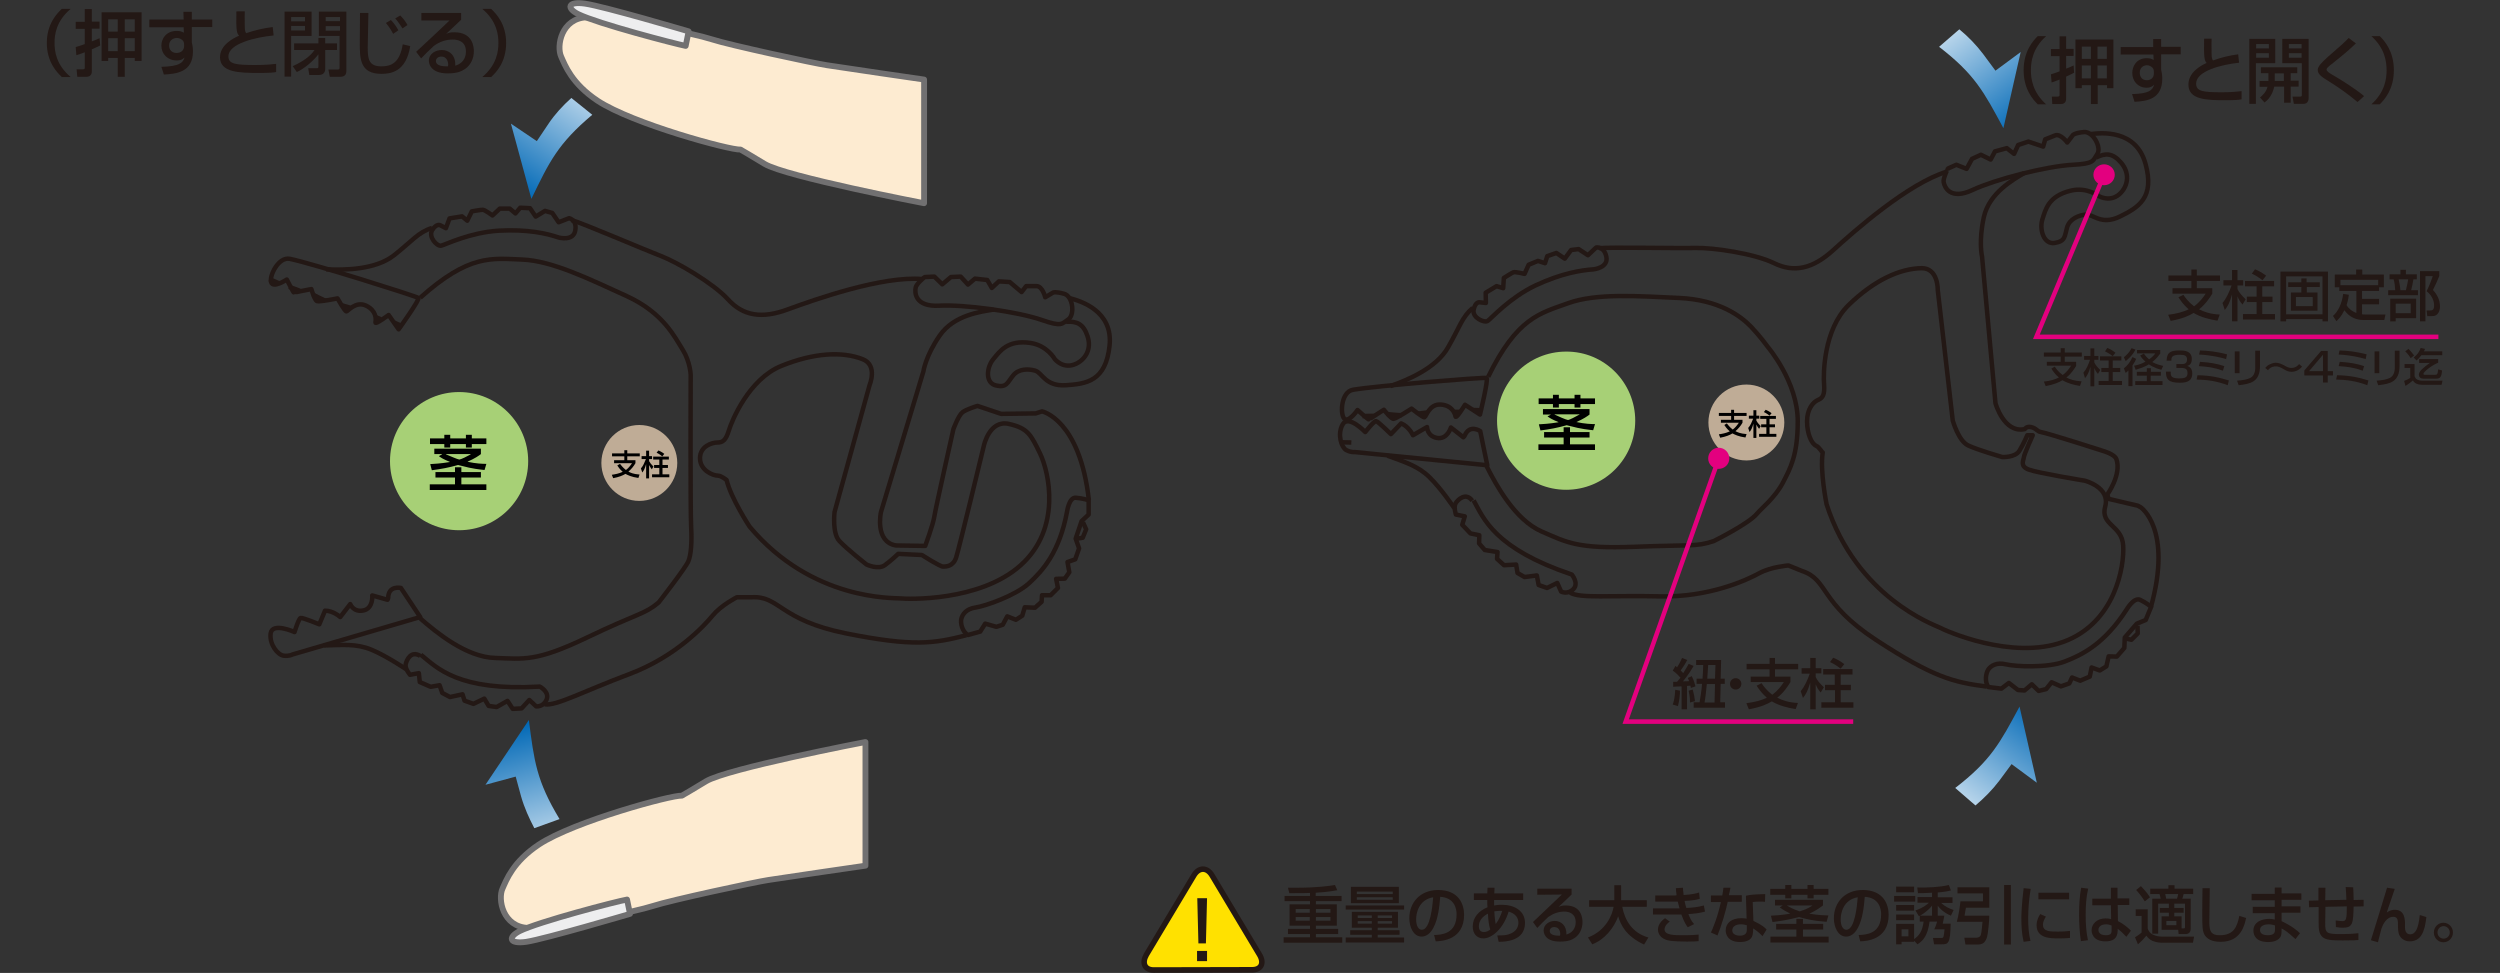 <?xml version="1.0" encoding="utf-8"?>
<!-- Generator: Adobe Illustrator 21.0.0, SVG Export Plug-In . SVG Version: 6.00 Build 0)  -->
<svg version="1.1" id="レイヤー_1" xmlns="http://www.w3.org/2000/svg" xmlns:xlink="http://www.w3.org/1999/xlink" x="0px"
	 y="0px" viewBox="0 0 1100 428.1" style="enable-background:new 0 0 1100 428.1;" xml:space="preserve">
<rect x="0" y="0" width="1100" height="428.1" fill="#333333" stroke="none"/>
<style type="text/css">
	.st0{fill:none;stroke:#231815;stroke-width:1.977;stroke-linejoin:round;}
	.st1{fill:#FDEBD1;stroke:#717071;stroke-width:2.578;stroke-linecap:round;stroke-linejoin:round;}
	.st2{fill:#EEEEEF;stroke:#717071;stroke-width:2.578;stroke-linecap:round;stroke-linejoin:round;}
	.st3{fill:#BFAC96;}
	.st4{fill:#A7D076;}
	.st5{fill:url(#SVGID_1_);}
	.st6{fill:url(#SVGID_2_);}
	.st7{fill:url(#SVGID_3_);}
	.st8{fill:url(#SVGID_4_);}
	.st9{fill:#231815;}
	.st10{fill:#E3007F;}
	.st11{fill:none;stroke:#E3007F;stroke-width:1.977;}
	.st12{fill:#FFE100;stroke:#231815;stroke-width:2.437;}
</style>
<g>
	<g>
		<path class="st0" d="M128.6,288l56.3-16.5l-8.5-12.8c0,0-5.6-1.3-5.6,4.5l-0.3,0.7l-6.7-1.9c0,0,0.5,5.7-3.9,6.6
			c-4.4,0.9-5.8-2.8-5.8-2.8l-4.4,5.7c0,0-3-2.8-6.7-2.8l-2.5,6c0,0-7.3-3-8.2-2.8c-0.9,0.2-2.7,6.2-2.7,6.2s-9.7-4.4-10.5,0.5
			c-0.7,5,3.2,9.6,5.7,9.9C127.4,288.8,128.6,288,128.6,288z"/>
		<path class="st0" d="M185.2,288.1c7.1,5.7,16.3,16.1,52.3,14c0,0,4.4,2.3,3,5.7c-1.4,3.4-4.6,3-4.6,3l-3-2.8l-3.4,3.7l-3.9,0.2
			l-2.3-3.5l-4.8,2.7l-3.5-0.5l-1.9-3.2l-4.8,2.3l-3.9-1.4l-0.9-2.8l-5.5,1.2l-3.4-1.8l-1.2-3.4l-3.9,0.7l-4.8-2.1l-0.4-3.9
			l-3.9,0.7c0,0-2.3-2.7-1.9-4.6c0.4-1.9,2.3-6.2,6.4-3.7"/>
		<path class="st0" d="M142.6,284c8-0.2,14.2-0.9,20.9,1.9c6.7,2.8,15.1,8.5,15.1,8.5"/>
		<path class="st0" d="M184.8,272c7.3,6.4,20.5,17.2,33.1,17.5c12.6,0.4,17.9,1.8,40.4-9c22.5-10.8,25.2-10.1,31.5-15.4
			c0,0,12-15.4,13.1-18.2c1.1-2.8,1.6-7.8,1.2-15.2c-0.4-7.4-0.2-66.8-0.2-66.8s-0.2-5.7-3.5-11c-3.4-5.3-8.3-16.1-24.6-23.6
			c-16.3-7.4-32.8-15.6-46.1-16.1c-13.3-0.5-23.2-2.5-44.8,16.8"/>
		<path class="st0" d="M175.4,144.9c0,0,9.4-13.1,8.7-13.8c-0.7-0.7-46.8-15.2-56.5-17.2c-5.1-1.1-9.2,7.6-8.3,10.3
			c0.9,2.7,6.4-0.9,6.9-1.2c0,0,3,6,3.2,5.8c0.2-0.2,7.6-1.6,7.6-1.6s1.4,5,2.5,5.3c1.1,0.4,9-1.2,9-1.2s3.2,5.7,3.9,5.7
			c0.7,0,4.1-4.7,8.7-2.5c4.4,2.1,4.4,5.8,4.1,7.3c-0.4,1.4,5.8-3.2,5.8-3.2L175.4,144.9z"/>
		<line class="st0" x1="176.5" y1="143.3" x2="173.3" y2="141.9"/>
		<line class="st0" x1="167.6" y1="140.5" x2="165.5" y2="139.6"/>
		<line class="st0" x1="154.1" y1="135.4" x2="150.3" y2="134.3"/>
		<path class="st0" d="M143.3,132.4c-1.2-0.5-5.7-2.8-5.7-2.8"/>
		<path class="st0" d="M132.2,128.1c-0.7-0.4-5-1.9-5-1.9"/>
		<path class="st0" d="M122.6,124.6c-2.3-1.1-4.1-1.8-4.1-1.8"/>
		<path class="st0" d="M143.5,118.5c8.3,0.4,21.8,0.2,29.9-6.2c8.1-6.4,10.6-10.1,16.7-12"/>
		<path class="st0" d="M193.7,99.1c0,0-1.6-0.9-3.5,2.1c-1.9,3,2.1,7.3,3.9,6.9c1.8-0.4,12.6-5.8,25.3-6.6c12.8-0.7,21.1,1.2,26.4,3
			c0,0,6.4,1.8,7.3-3c0.9-4.8-2.7-5.5-2.7-5.5l-4.6,1.8l-2.8-4.1l-3.2-0.9l-4.1,2.5l-2.5-3.7l-4.3-0.2l-2.1,2.5l-2.5-2.1h-4.4
			l-3.2,3c0,0-3.4-2.5-4.3-2.5c-0.9,0-4.8,0.7-4.8,0.7l-2,4.1l-2.3-1.9l-5.5,0.9l-1.6,4.3L193.7,99.1z"/>
		<path class="st0" d="M251.4,96.8c5,1.4,32.2,13.1,39.3,15.8c7.1,2.7,23,11.9,29.6,19.1c6.6,7.3,14.9,8.7,26.4,4.4
			c11.5-4.2,41.6-14.9,59.3-13.3"/>
		<path class="st0" d="M402.9,126.5c-0.5,2.3-0.3,8.6,10.4,8c10.7-0.6,34.1,2.5,45.1,6.3c8.9,3.1,8.7,1.7,11.7-0.3
			c2.9-2,2-10.1-1.8-11.2c-3.8-1.1-4.9-0.6-4.9-0.6l-3.5,2.1c0,0-1.2-4.9-3.8-4.9c-2.6,0-4.6,0-4.6,0l-2,2.6l-5.2-4.4l-4.8-0.3
			l-3.1,2.9l-2-3.5l-5.4-0.6l-3.1,2.6l-3.2-3.5l-4.3,0.2l-3.8,3.2l-3.5-3.4l-4.1,0.2C406.9,121.7,403.2,124.9,402.9,126.5z"/>
		<path class="st0" d="M470.7,131.2c4.6,1.2,19.2,5.5,17.5,21c-1.7,15.5-10.1,16.7-19.2,17.3c-9.1,0.6-10.4-5.5-13.5-6.4
			c-3.1-0.9-7.4-0.9-9.8,2.2c-2.5,3.1-2.8,5.4-7.5,4.3c-4.8-1.1-4.1-8-1.2-11.5c2.9-3.5,6.3-8.7,16.4-7.2c7.4,1.1,10.7,7.1,10.7,7.1
			s3.8,4.8,9.5,2c4.1-2,6.8-6.6,4.9-12.1c-1.8-5.5-4.8-6.6-9.4-6.3"/>
		<path class="st0" d="M437.3,136.2c-5.5,0.9-17.5,2.3-23.8,11.4c-6.3,9.1-7.2,15.8-7.2,15.8l-18.7,62c0,0-2.8,13,6.6,14.6l12.9,0.2
			c0,0,3.5-9.5,4-12.9c0.5-3.4,8.4-38.5,8.4-38.5s2.2-6,4-7.4c1.8-1.4,6.6-2.8,6.6-2.8l10.4,3.5l15.2-0.2l2.8-0.9
			c0,0,16.6,3.5,20.6,39"/>
		<path class="st0" d="M425.9,279.4c-2.6-1.5-3.4-5.4-2.9-7.2c0.5-1.8,2-4.3,6.3-4.9c4.1-0.6,17.5-5.2,23.5-10.7
			c6-5.5,13.4-13.7,16.7-31.5c0,0,0.9-6.3,3.8-6.1c2.9,0.2,5.7,1.1,5.7,1.1v6.3l-3.1,2.9l-2.6,7.7l1.5,4.3l-1.7,4.8l-3.4,1.2
			l0.8,4.5l-2,2.8l-3.8,0.1l0.8,4l-3.2,3.2h-3.8l-0.2,2.9l-2.9,2.6l-4.5-0.2l-1.1,3.7l-2.8,1.8l-3.8-1.5l-2,3.7l-2.8,0.9l-4.9-1.4
			l-2.2,3.5L425.9,279.4z"/>
		<path class="st0" d="M473.3,236.9c0.6,0.2,3.1-0.3,3.1-0.3l1.5-3.7l-1.4-3.1"/>
		<path class="st0" d="M425.2,279.5c-14.3,3.7-23.4,5.1-52.9-0.8c-29.5-5.9-29.2-16.7-41.7-15.9h-6.4c0,0-6.9,3.5-10.6,8
			c-3.7,4.5-16.2,18.1-36.7,25.8c-20.5,7.7-32.2,14.1-37.2,13.3"/>
		<path class="st0" d="M316,209.3c-2.4,0-8-2.4-8-7.7c0-5.3,5.3-6.9,7.7-6.9c2.4,0,3.7-1.1,5-5.3c1.3-4.3,8.8-22.6,23.1-28.4
			c14.3-5.8,26.9-6.5,35.9-2.9c6.6,2.7,2.9,11.4,2.9,11.4l-15.4,55.8c0,0-1.1,9.3,2.1,12.7c3.2,3.5,12,10.4,12,10.4s5.1,2.4,8,0.3
			c2.9-2.1,5.9-5,5.9-5l10.4,0.5c0,0,8,5.1,9.3,5.1c1.3,0,4.5,0,5.8-4c1.3-4,12.2-49.2,12.2-49.2s2.4-11.4,10.9-9.6
			c8.5,1.9,9.8,4.8,13.8,13c4,8.2,9.6,33-8.5,49.2c-18.1,16.2-50.2,14.9-52.9,14.6c-2.7-0.3-38.8,1.3-66.4-31.6
			c0,0-8.2-12.5-10.1-20.5C319.7,211.2,317.3,209.3,316,209.3z"/>
	</g>
	<g>
		<path class="st0" d="M596,198.9l58.4,5.8l-3.1-15c0,0-4.7-3.3-6.9,2.1l-0.5,0.6l-5.5-4.3c0,0-1.6,5.4-6.1,4.6
			c-4.4-0.8-4.4-4.8-4.4-4.8l-6.2,3.6c0,0-1.7-3.8-5.2-5.2L612,191c0,0-5.6-5.5-6.5-5.7c-0.9-0.2-4.8,4.8-4.8,4.8s-7.4-7.8-9.9-3.4
			c-2.5,4.3-0.6,10.1,1.5,11.3C594.6,199.2,596,198.9,596,198.9z"/>
		<path class="st0" d="M648.4,220.2c4.4,7.9,9.1,21.1,43.2,32.6c0,0,3.2,3.8,0.7,6.4c-2.6,2.6-5.4,1.1-5.4,1.1l-1.7-3.8l-4.5,2.2
			l-3.7-1.3l-0.8-4.2l-5.4,0.7l-3.1-1.8l-0.6-3.7l-5.3,0.3l-3.1-2.8l0.2-3l-5.6-0.9l-2.5-2.9l0.1-3.6l-3.9-0.8l-3.6-3.8l1.1-3.7
			l-3.9-0.8c0,0-1.1-3.3-0.1-5c1.1-1.7,4.5-4.9,7.3-1.1"/>
		<path class="st0" d="M610.5,200.5c7.5,2.8,13.5,4.5,18.6,9.6c5.2,5.1,10.8,13.5,10.8,13.5"/>
		<path class="st0" d="M654.1,205.1c4.3,8.6,12.6,23.6,24.1,28.7c11.5,5,15.9,7.7,40.8,6.8c24.9-1,27.1,0.1,35-2.5
			c0,0,15.5-7.7,19-12c1.9-2.3,7.9-7,11.4-13.6c3.3-6.3,6.6-12.2,6.6-27c0.1-17.4-13.2-32.9-13.2-32.9s-3.2-4.5-7.4-8.9
			c-4.4-4.5-13.8-11.8-31.7-12.6c-17.9-0.8-36.2-2.2-48.7,2.3c-12.5,4.5-22.5,6.4-35.2,32.4"/>
		<path class="st0" d="M651.2,182.4c0,0,3.8-15.7,2.9-16.1c-0.9-0.4-49.1,3.5-58.8,5.2c-5.2,0.9-5.7,10.5-3.9,12.6
			c1.8,2.1,5.6-3.2,5.9-3.7c0,0,5,4.5,5.1,4.2c0.1-0.2,6.5-4.3,6.5-4.3s3.2,4.1,4.3,4c1.1-0.1,7.9-4.5,7.9-4.5s5.1,4.1,5.7,3.8
			c0.7-0.3,2.1-5.9,7.1-5.6c4.9,0.3,6.3,3.8,6.5,5.2c0.2,1.5,4.2-5.1,4.2-5.1L651.2,182.4z"/>
		<line class="st0" x1="651.6" y1="180.5" x2="648.1" y2="180.4"/>
		<line class="st0" x1="642.3" y1="181.2" x2="640" y2="181.2"/>
		<line class="st0" x1="627.9" y1="181.5" x2="623.9" y2="182"/>
		<path class="st0" d="M616.7,182.7c-1.4,0-6.3-0.5-6.3-0.5"/>
		<path class="st0" d="M604.8,183c-0.8-0.1-5.3,0.1-5.3,0.1"/>
		<path class="st0" d="M594.6,194.7c-2.5-0.1-4.4-0.1-4.4-0.1"/>
		<path class="st0" d="M611.7,169.9c7.9-2.8,20.3-8,25.4-17c5.2-9,6.1-13.3,10.9-17.4"/>
		<path class="st0" d="M650.9,133c0,0-1.8-0.2-2.5,3.3c-0.7,3.5,4.7,5.9,6.2,4.9c1.5-1,9.5-10.1,21-15.6c11.6-5.4,20-6.7,25.6-7.1
			c0,0,6.6-0.7,5.6-5.5c-1-4.8-4.5-4.1-4.5-4.1l-3.6,3.4l-4.1-2.7l-3.3,0.4l-2.8,3.8l-3.7-2.5l-4,1.4l-1,3.1l-3.1-1l-4.1,1.7l-1.8,4
			c0,0-4-1-4.9-0.7c-0.8,0.3-4.2,2.5-4.2,2.5l-0.3,4.5l-2.9-0.9l-4.8,2.9l0.1,4.5L650.9,133z"/>
		<path class="st0" d="M703.6,109.2c5.1-0.5,34.8,0.1,42.4-0.1c7.6-0.2,25.8,2.4,34.6,6.7c8.8,4.3,17,2.5,26.1-5.8
			c9.1-8.3,33-29.4,50-34.5"/>
		<path class="st0" d="M855.2,80.1c0.4,2.3,2.9,8.1,12.7,3.5c9.7-4.6,32.5-10.5,44.2-11.1c9.4-0.5,8.7-1.7,10.7-4.7
			c2-2.9-1.9-10.1-5.9-9.7c-4,0.4-4.8,1.3-4.8,1.3l-2.5,3.3c0,0-3-4.1-5.4-3.1c-2.4,1-4.3,1.7-4.3,1.7l-0.9,3.2l-6.5-2.2l-4.5,1.5
			l-1.8,3.9l-3.2-2.5l-5.2,1.4l-1.9,3.6l-4.3-2.1l-3.9,1.8l-2.4,4.4l-4.5-1.8l-3.8,1.7C857.1,74.1,854.9,78.5,855.2,80.1z"/>
		<path class="st0" d="M919.9,59c4.7-0.6,19.9-2.1,24.1,13c4.2,15-3.1,19.3-11.3,23.3c-8.2,4-11.8-1.2-14.9-0.9
			c-3.2,0.3-7.2,1.9-8.3,5.7c-1.1,3.8-0.6,6-5.4,6.8c-4.8,0.8-6.8-5.8-5.5-10.2c1.4-4.4,2.6-10.4,12.5-12.8
			c7.2-1.8,12.6,2.5,12.6,2.5s5.3,3,9.6-1.7c3.1-3.4,3.8-8.6,0-13.1c-3.8-4.4-6.9-4.3-11-2.3"/>
		<path class="st0" d="M890.7,76.1c-4.8,2.9-15.4,8.7-17.8,19.4c-2.4,10.8-0.8,17.4-0.8,17.4l5.9,64.5c0,0,3.7,13.4,12.9,11.4
			c0,0,0.7-1.3,2.7-0.9c2.4,0.5,2.6,1.9,4.4,2.2c3.4,0.6,27.3,8.3,27.3,8.3s5.1,1.4,5.9,3.6c2.4,6.8-4,15.6-4,15.6l0.6,1.9l12.8,3
			l1.3,0.7c0,0,14.1,9.5,4.5,43.9"/>
		<path class="st0" d="M874.9,302.3c-1.8-2.4-1.1-6.2,0-7.8c1.1-1.5,3.5-3.2,7.7-2.2c4,1,18.2,1.7,25.8-1.2
			c7.6-2.9,17.5-7.7,27.3-22.9c0,0,3.2-5.5,5.9-4.3c2.6,1.2,4.9,3.1,4.9,3.1l-2.4,5.8l-3.9,1.6l-5.3,6.1l-0.2,4.6l-3.3,3.8l-3.6-0.1
			l-1,4.4l-2.9,1.8l-3.6-1.3l-0.8,4l-4.2,1.8l-3.6-1.4l-1.2,2.6l-3.7,1.3l-4.1-1.8l-2.4,3L897,304l-3-2.9l-3.2,2.7l-2.9-0.2l-4-3.1
			l-3.3,2.5L874.9,302.3z"/>
		<path class="st0" d="M934.8,280.6c0.5,0.4,3,0.9,3,0.9l2.8-2.8l-0.1-3.4"/>
		<path class="st0" d="M874.2,302.1c-14.7-1.9-23.6-4.1-48.7-20.5c-25.2-16.5-20.8-26.5-32.7-30.4l-5.9-2.4c0,0-7.7,0.6-12.8,3.4
			c-5.1,2.8-21.8,10.7-43.7,10.2c-21.9-0.5-35.1,1-39.5-1.6"/>
		<path class="st0" d="M799.2,196.2c-2.2-0.9-4.1-5.5-4.1-10.8c0-5.3,2.6-8.5,4.8-9.4c2.2-0.9,3-2.4,2.7-6.8
			c-0.4-4.4-0.3-24.2,10.8-35c11.1-10.8,22.5-16.1,32.2-16.2c7.2,0,7,9.5,7,9.5l6.6,57.5c0,0,2.5,9,6.8,11c4.2,2,15,5.1,15,5.1
			s5.6,0.3,7.5-2.7c1.9-3.1,3.5-6.9,3.5-6.9l2.4,0c0,0-3.8,8.4-3.9,9.7c-0.1,1.3-1.9,3.9,2.1,5.4c3.9,1.5,24.7,4.9,24.7,4.9
			s11.3,2.9,9,11.3c-2.3,8.4,7.3,8.1,7.9,17.2c0.6,9.1-3.5,34.1-26.3,42.4c-22.8,8.3-52.1-5-54.5-6.3c-2.4-1.2-36.5-13.3-49.7-54.2
			c0,0-3-14.7-1.7-22.8C801.9,199.3,800.4,196.7,799.2,196.2z"/>
	</g>
	<g>
		<path class="st1" d="M406.5,89.4c0,0-60.9-11.7-70.1-17.3c-5.5-3.4-10.6-6.3-10.6-6.3c-4.2,0.4-47.5-11.3-62.9-21.5
			c-11.4-7.6-14.3-15.6-16-19.4c-2.1-4.6,0-16.9,11.4-17.3c11.4-0.4,47.3,7.2,54.9,9.7c7.6,2.5,45.2,10.6,50.7,11.4
			c5.5,0.9,42.7,6.3,42.7,6.3V89.4z"/>
		<path class="st2" d="M303,13.8c0,0-37.2-11-45.6-12.2c-7.7-1.1-8.2,2-3,4.6c8.5,4.2,42.7,13.1,47.3,14L303,13.8z"/>
	</g>
	<g>
		<path class="st1" d="M380.7,326.5c0,0-60.9,11.7-70.1,17.3c-5.5,3.4-10.6,6.3-10.6,6.3c-4.2-0.4-47.5,11.3-62.9,21.5
			c-11.4,7.6-14.3,15.6-16,19.4c-2.1,4.6,0,16.9,11.4,17.3c11.4,0.4,47.3-7.2,54.9-9.7c7.6-2.5,45.2-10.6,50.7-11.4
			c5.5-0.9,42.7-6.3,42.7-6.3V326.5z"/>
		<path class="st2" d="M277.2,402.1c0,0-37.2,11-45.6,12.3c-7.7,1.1-8.2-2-3-4.7c8.5-4.2,42.7-13.1,47.3-13.9L277.2,402.1z"/>
	</g>
	<g>
		<path class="st3" d="M298,203.7c0,9.2-7.5,16.7-16.7,16.7c-9.2,0-16.7-7.5-16.7-16.7c0-9.2,7.5-16.7,16.7-16.7
			C290.5,187,298,194.5,298,203.7z"/>
		<path d="M271.6,204.8c0.4,0.6,1.1,1.7,2.4,2.8c-1.7,0.8-3.4,1.1-4.8,1.3l0.6,1.5c2.5-0.5,4.1-1.1,5.4-1.9c0.9,0.5,2.7,1.4,5.7,1.8
			l0.5-1.5c-2.7-0.2-4-0.8-4.9-1.3c1.3-1.1,2.3-2.3,3.1-3.7v-1.3H276v-1.7h5.5v-1.3H276v-1.4h-1.3v1.4h-5.4v1.3h5.4v1.7h-4.5v1.3
			h7.9c-0.9,1.3-1.7,2.3-2.7,3c-1.4-1.1-2.2-2.2-2.6-2.7L271.6,204.8z"/>
		<path d="M282,206.1c1-1.1,1.6-2.6,2.2-4.1h-1.9v-1.3h2v-2.4h1.3v2.4h1.3v1.3h-1.3v0.9c0.4,0.7,0.8,1.3,1.9,2.4l-0.7,1.2
			c-0.6-0.8-0.9-1.2-1.2-1.9h0v5.9h-1.3v-6.3h0c-0.6,2.1-1,2.8-1.7,3.7L282,206.1z M289.7,198.2c0.4,0.2,1.3,0.5,2.6,1.5l-0.9,1.1
			c-0.5-0.4-1.4-1.1-2.5-1.6L289.7,198.2z M294.3,200.9v1.3h-2.8v2.4h2.4v1.3h-2.4v2.8h3v1.3h-7.6v-1.3h3.2v-2.8h-2.3v-1.3h2.3v-2.4
			h-2.7v-1.3H294.3z"/>
	</g>
	<g>
		<path class="st4" d="M232.4,202.9c0,16.8-13.6,30.4-30.4,30.4c-16.8,0-30.4-13.6-30.4-30.4c0-16.8,13.6-30.4,30.4-30.4
			C218.8,172.5,232.4,186.1,232.4,202.9z"/>
		<path d="M193.1,200.7c0.8,0.6,2,1.4,4.8,2.5v0.1c-4.2,0.7-7.1,0.8-8.6,0.9l0.7,2.7c4-0.5,7.7-1.2,11.5-2.3l0.1,0
			c0.1,0,1,0.3,1.2,0.3c5.1,1.4,8.7,1.7,10.4,1.9l0.8-2.7c-1.7,0-4.4-0.1-8.2-0.9v-0.1c3.2-1.4,4.9-2.6,5.8-3.3v-2.4h-20.5v2.4h3.4
			v0.1L193.1,200.7z M206.6,200.2c-0.8,0.5-3.9,2-4.5,2c-0.6,0-4.7-1.8-5.9-2.3v-0.1h10.9v0.1L206.6,200.2z M189.2,195.4h6.3v1.5
			h2.6v-1.5h6.9v1.5h2.6v-1.5h6.4v-2.5h-6.4v-1.6H205v1.6h-6.9v-1.6h-2.6v1.6h-6.3V195.4z M191.6,210.1h8.6v3h-11.1v2.5H214v-2.5
			h-11v-3h8.6v-2.4H203v-2.1h-2.8v2.1h-8.6V210.1z"/>
	</g>
	<g>
		<path class="st3" d="M785.1,185.9c0,9.2-7.5,16.7-16.7,16.7c-9.2,0-16.7-7.5-16.7-16.7c0-9.2,7.5-16.7,16.7-16.7
			C777.6,169.2,785.1,176.7,785.1,185.9z"/>
		<path d="M758.7,187c0.4,0.6,1.1,1.7,2.4,2.8c-1.7,0.8-3.4,1.1-4.8,1.3l0.6,1.5c2.5-0.5,4.1-1.1,5.4-1.9c0.9,0.5,2.7,1.4,5.7,1.8
			l0.5-1.5c-2.7-0.2-4-0.8-4.9-1.3c1.3-1.1,2.3-2.3,3.1-3.7v-1.3h-3.7v-1.7h5.5v-1.3h-5.5v-1.4h-1.3v1.4h-5.4v1.3h5.4v1.7h-4.5v1.3
			h7.9c-0.9,1.3-1.7,2.3-2.7,3c-1.4-1.1-2.2-2.2-2.6-2.7L758.7,187z"/>
		<path d="M769.2,188.3c1-1.1,1.6-2.6,2.2-4.1h-1.9v-1.3h2v-2.4h1.3v2.4h1.3v1.3h-1.3v0.9c0.4,0.7,0.8,1.3,1.9,2.4l-0.7,1.2
			c-0.6-0.8-0.9-1.2-1.2-1.9h0v5.9h-1.3v-6.3h0c-0.6,2.1-1,2.8-1.7,3.7L769.2,188.3z M776.9,180.3c0.4,0.2,1.3,0.5,2.6,1.5l-0.9,1.1
			c-0.5-0.4-1.4-1.1-2.5-1.6L776.9,180.3z M781.4,183v1.3h-2.8v2.4h2.4v1.3h-2.4v2.9h3v1.3H774v-1.3h3.2V188h-2.3v-1.3h2.3v-2.4
			h-2.7V183H781.4z"/>
	</g>
	<g>
		<path class="st4" d="M719.5,185.1c0,16.8-13.6,30.4-30.4,30.4c-16.8,0-30.4-13.6-30.4-30.4c0-16.8,13.6-30.4,30.4-30.4
			C705.9,154.6,719.5,168.3,719.5,185.1z"/>
		<path d="M680.9,183.2c0.8,0.6,2,1.4,4.8,2.5v0.1c-4.2,0.7-7.1,0.8-8.6,0.9l0.7,2.7c4-0.5,7.7-1.2,11.5-2.3l0.1,0
			c0.1,0,1,0.3,1.2,0.3c5.1,1.4,8.7,1.7,10.4,1.9l0.8-2.7c-1.7,0-4.4-0.1-8.2-0.9v0c3.2-1.4,4.9-2.6,5.8-3.3v-2.4h-20.5v2.4h3.4v0.1
			L680.9,183.2z M694.4,182.7c-0.8,0.5-3.9,2.1-4.5,2.1c-0.6,0-4.7-1.8-5.9-2.4v-0.1H695v0.1L694.4,182.7z M677,177.8h6.3v1.5h2.6
			v-1.5h6.9v1.5h2.6v-1.5h6.4v-2.5h-6.4v-1.6h-2.6v1.6h-6.9v-1.6h-2.6v1.6H677V177.8z M679.4,192.5h8.6v3h-11.1v2.5h24.9v-2.5h-11
			v-3h8.6v-2.4h-8.6V188H688v2.1h-8.6V192.5z"/>
	</g>
	<g>
		
			<linearGradient id="SVGID_1_" gradientUnits="userSpaceOnUse" x1="569.068" y1="-371.875" x2="527.154" y2="-371.875" gradientTransform="matrix(0.954 -1.415 2.065 1.393 487.989 1345.4)">
			<stop  offset="0" style="stop-color:#FFFFFF"/>
			<stop  offset="1" style="stop-color:#0068B6"/>
		</linearGradient>
		<path class="st5" d="M241.3,54.5l-5.1,7.6l-11.4-7.7l9,33.1c7.9-16.3,11.6-24.2,26.8-37l-9.2-7.4
			C247.6,46.5,244.1,50.3,241.3,54.5z"/>
	</g>
	<g>
		
			<linearGradient id="SVGID_2_" gradientUnits="userSpaceOnUse" x1="1148.062" y1="117.271" x2="1106.145" y2="117.271" gradientTransform="matrix(-1.013 -1.373 -2.005 1.478 2249.575 1398.843)">
			<stop  offset="0" style="stop-color:#FFFFFF"/>
			<stop  offset="1" style="stop-color:#0068B6"/>
		</linearGradient>
		<path class="st6" d="M872.6,23.8l5.4,7.3l11.1-8.2l-7.6,33.5c-8.6-16-12.6-23.7-28.3-35.8l8.9-7.7C866,16.1,869.5,19.7,872.6,23.8
			z"/>
	</g>
	<g>
		
			<linearGradient id="SVGID_3_" gradientUnits="userSpaceOnUse" x1="876.98" y1="251.56" x2="835.07" y2="251.56" gradientTransform="matrix(-1.013 1.373 -2.005 -1.478 2251.368 -460.718)">
			<stop  offset="0" style="stop-color:#FFFFFF"/>
			<stop  offset="1" style="stop-color:#0068B6"/>
		</linearGradient>
		<path class="st7" d="M879.7,343.5l5.4-7.3l11.1,8.2l-7.6-33.5c-8.6,16-12.6,23.7-28.3,35.8l8.9,7.7
			C873,351.2,876.6,347.6,879.7,343.5z"/>
	</g>
	<g>
		
			<linearGradient id="SVGID_4_" gradientUnits="userSpaceOnUse" x1="581.469" y1="-363.248" x2="539.556" y2="-363.248" gradientTransform="matrix(0.452 1.646 2.402 -0.659 850.087 -806.921)">
			<stop  offset="0" style="stop-color:#FFFFFF"/>
			<stop  offset="1" style="stop-color:#0068B6"/>
		</linearGradient>
		<path class="st8" d="M229.3,350.5l-2.4-8.8l-13.3,3.6l19.1-28.5c2.3,18,3.3,26.7,13.5,43.6l-11.1,4
			C232.8,360,230.7,355.4,229.3,350.5z"/>
	</g>
	<g>
		<path class="st9" d="M31.1,3.9c-6.4,5.4-7.1,11.3-7.1,15c0,3.7,0.7,9.6,7.1,15h-3.9c-2.2-2.1-6.6-6.6-6.6-15S25,6,27.2,3.9H31.1z"
			/>
		<path class="st9" d="M33.3,20.7c1.1-0.3,1.8-0.5,4-1.3v-6.7h-4V9.6h4V4h3.1v5.5h3.4v3.1h-3.4v5.6c1.7-0.6,2.6-1,3.4-1.4l0.3,3.2
			c-0.6,0.3-1.1,0.6-3.7,1.7v9.6c0,0.6,0,2.5-2.5,2.5h-3.9l-0.3-3.3h2.8c0.8,0,0.8-0.4,0.8-0.8v-6.7c-2.3,0.9-2.8,1-3.7,1.3
			L33.3,20.7z M62.3,5.4v21.4h-3v-1.3h-4.4v8.3h-3.1v-8.3h-4.2v1.3h-2.9V5.4H62.3z M47.6,8.5v5.4h4.2V8.5H47.6z M47.6,16.8v5.7h4.2
			v-5.7H47.6z M54.9,8.5v5.4h4.4V8.5H54.9z M54.9,16.8v5.7h4.4v-5.7H54.9z"/>
		<path class="st9" d="M80.7,5.2h3.7v3.4h9v3.3h-9v6.7c0.2,0.9,0.5,2.2,0.5,4c0,9.2-7.3,9.9-12.8,10.2l-1.1-3.4
			c7.8-0.2,9.5-1.7,10.2-4.1c-0.7,0.6-1.4,1.3-3.5,1.3c-4,0-6.7-2.9-6.7-6.5c0-3,2-6.5,6.8-6.5c1.4,0,2.3,0.3,3.1,0.8l-0.1-2.4H65.7
			V8.6h15.1L80.7,5.2z M81,19.7c0-1-0.2-1.5-0.6-1.9c-0.7-0.7-1.6-1.1-2.6-1.1c-1.4,0-3.4,0.9-3.4,3.3c0,1.9,1.2,3.3,3.3,3.3
			c1.7,0,3.3-1,3.3-3V19.7z"/>
		<path class="st9" d="M107.7,5.2c0,0.9-0.1,2.8,0,6.5c0,2,0.4,2.6,0.6,2.9c3.8-1.3,7.6-2.2,11.7-2.7l0.4,3.7
			c-8.1,0.8-19.9,3.6-19.9,9.2c0,3.4,3.2,3.8,11.9,3.8c4.6,0,7.4-0.3,9.1-0.5v3.6c-1,0.2-2.7,0.4-7.3,0.4c-9,0-17.4-0.2-17.4-6.9
			c0-5.3,5.6-8.3,8.4-9.5c-0.9-1-1.4-1.5-1.2-10.7H107.7z"/>
		<path class="st9" d="M125.2,5.1h11.9v10.7h-9v17.9h-2.9V5.1z M128.1,7.5v1.9h6.1V7.5H128.1z M128.1,11.4v2h6.1v-2H128.1z
			 M129.4,19.1h10.7v-2.4h3v2.4h5.2V22h-5.2v8.4c0,1.2-0.7,2.6-2.8,2.6h-4.2l-0.5-3h3.7c0.5,0,0.8,0,0.8-0.7v-5.4
			c-2.1,2.8-6.3,6.4-9.5,7.8l-1.8-2.6c6.5-2.9,8.8-5.9,9.6-7.1h-9V19.1z M149.5,15.8h-9.2V5.1h12.1v26.3c0,2.4-2.2,2.4-2.8,2.4h-4.5
			l-0.6-3.2h4c0.8,0,0.9-0.2,0.9-0.8V15.8z M143.3,9.3h6.3V7.5h-6.3V9.3z M143.3,13.5h6.3v-2h-6.3V13.5z"/>
		<path class="st9" d="M162.1,5.7c0,2.4-0.3,13.1-0.3,15.1c0,5.1,0.4,8.4,6,8.4c4.2,0,8.1-1.4,9.4-9.7l3.3,0.8
			c-1.8,11.3-8.5,12.2-12.7,12.2c-9.5,0-9.5-6.8-9.5-13.8c0-2.1,0.1-11.2,0.1-13L162.1,5.7z M173,14.9c-0.3-0.6-1.5-2.8-3.2-4.8
			l2.2-1.3c1.4,1.5,2.2,2.6,3.3,4.5L173,14.9z M177.1,12.5c-1.1-1.7-1.9-2.9-3.2-4.4l2.2-1.3c0.9,0.9,2.1,2.2,3.2,4.2L177.1,12.5z"
			/>
		<path class="st9" d="M202.9,5.7v3c-1.5,1.4-3.8,3.6-5.3,5c-0.3,0.3-0.7,0.6-1.3,1.2c0.9-0.4,1.6-0.7,3.6-0.7
			c8.2,0,8.6,6.6,8.6,8.3c0,3.3-1.4,6.1-3.8,7.8c-1.6,1.1-3.6,2-7.7,2c-8.3,0-8.3-5.2-8.3-5.6c0-3.1,3-4.7,5.7-4.7
			c3.1,0,6.2,2.2,5.9,6.9c4.7-1.4,4.7-5.4,4.7-6.2c0-4.6-3.6-5.3-5.8-5.3c-3.1,0-5.8,1-8.3,2.8c-2.4,2.2-3.9,3.7-5.6,5.5l-2.2-2.9
			c0.8-0.7,13-12.1,14.7-13.8L185.4,9V5.7H202.9z M197.2,28.3c0-0.2-0.1-3.4-3-3.4c-1.5,0-2.4,0.9-2.4,1.9c0,2.4,3.6,2.4,5.3,2.4
			C197.2,28.8,197.2,28.6,197.2,28.3z"/>
		<path class="st9" d="M212.2,33.9c6.4-5.4,7.1-11.3,7.1-15c0-3.7-0.7-9.6-7.1-15h3.9c2.2,2.1,6.6,6.6,6.6,15s-4.3,12.9-6.6,15
			H212.2z"/>
	</g>
	<g>
		<path class="st9" d="M900.3,15.9c-6,5.4-6.7,11.3-6.7,15c0,3.7,0.7,9.6,6.7,15h-3.7c-2.1-2.1-6.2-6.6-6.2-15s4.1-12.9,6.2-15
			H900.3z"/>
		<path class="st9" d="M902.4,32.7c1-0.3,1.7-0.5,3.8-1.3v-6.7h-3.8v-3.1h3.8V16h2.9v5.5h3.3v3.1h-3.3v5.6c1.6-0.6,2.4-1,3.3-1.4
			l0.2,3.2c-0.6,0.3-1,0.6-3.5,1.7v9.6c0,0.6,0,2.5-2.4,2.5H903l-0.2-3.3h2.6c0.8,0,0.8-0.4,0.8-0.8V35c-2.2,0.9-2.7,1-3.5,1.3
			L902.4,32.7z M929.9,17.4v21.4h-2.8v-1.3h-4.1v8.3H920v-8.3h-4v1.3h-2.8V17.4H929.9z M916,20.5v5.4h4v-5.4H916z M916,28.8v5.7h4
			v-5.7H916z M922.9,20.5v5.4h4.1v-5.4H922.9z M922.9,28.8v5.7h4.1v-5.7H922.9z"/>
		<path class="st9" d="M947.4,17.2h3.5v3.4h8.6v3.3h-8.6v6.7c0.2,0.9,0.5,2.2,0.5,4c0,9.2-7,9.9-12.2,10.2l-1.1-3.4
			c7.5-0.2,9-1.7,9.7-4.1c-0.7,0.6-1.4,1.3-3.3,1.3c-3.8,0-6.3-2.9-6.3-6.5c0-3,1.9-6.5,6.4-6.5c1.4,0,2.2,0.3,3,0.8l-0.1-2.4h-14.4
			v-3.3h14.3L947.4,17.2z M947.7,31.7c0-1-0.2-1.5-0.6-1.9c-0.7-0.7-1.6-1.1-2.4-1.1c-1.4,0-3.2,0.9-3.2,3.3c0,1.9,1.1,3.3,3.1,3.3
			c1.7,0,3.1-1,3.1-3V31.7z"/>
		<path class="st9" d="M973.1,17.2c0,0.9-0.1,2.8,0,6.5c0,2,0.4,2.6,0.6,2.9c3.6-1.3,7.2-2.2,11.1-2.7l0.4,3.7
			c-7.7,0.8-18.9,3.6-18.9,9.2c0,3.4,3,3.8,11.3,3.8c4.3,0,7-0.3,8.7-0.5v3.6c-1,0.2-2.6,0.4-6.9,0.4c-8.6,0-16.5-0.2-16.5-6.9
			c0-5.3,5.3-8.3,8-9.5c-0.8-1-1.3-1.5-1.1-10.7H973.1z"/>
		<path class="st9" d="M989.7,17.1h11.4v10.7h-8.5v17.9h-2.9V17.1z M992.7,19.4v1.9h5.6v-1.9H992.7z M992.7,23.4v2h5.6v-2H992.7z
			 M998.1,35.6c0-0.2,0-0.4,0-0.6v-2.8h-3.3v-2.6h16v2.6h-2.9v3.3h3.5v2.6h-3.5v7.1h-2.9v-7.1h-4.3c-0.4,1.6-1.3,4.8-4.3,7l-2-2.2
			c0.9-0.8,2.7-2.2,3.3-4.7h-3.5v-2.6H998.1z M1004.9,35.6v-3.3h-4v3.3H1004.9z M1004.2,17.1h11.6V43c0,0.5,0,2.7-2.3,2.7h-4.2
			l-0.6-3.2h3.4c0.5,0,0.7-0.2,0.7-0.6V27.8h-8.6V17.1z M1007.1,19.4v1.9h5.6v-1.9H1007.1z M1007.1,23.4v2h5.6v-2H1007.1z"/>
		<path class="st9" d="M1037.3,44.9c-4.1-3.5-8.4-6.5-12.9-9.3c-2.4-1.5-4.6-2.8-4.6-4.8c0-1.5,1.5-3.1,4.6-5.9c6.1-5.3,6.9-6,9-8.2
			l3.2,2.4c-4.2,3.9-4.9,4.5-10.8,9.2c-1.5,1.2-2.1,1.7-2.1,2.3c0,0.8,1.4,1.6,2.2,2.1c4.4,2.5,11.5,7.1,14.3,9.6L1037.3,44.9z"/>
		<path class="st9" d="M1043.4,45.9c6-5.4,6.7-11.3,6.7-15c0-3.7-0.7-9.6-6.7-15h3.7c2.1,2.1,6.2,6.6,6.2,15s-4.1,12.9-6.2,15
			H1043.4z"/>
	</g>
	<g>
		<path class="st9" d="M960.7,129.7c0.7,1.1,2.1,3.1,4.7,5.1c2.4-1.8,4-3.9,5.1-5.6h-14.6v-2.4h8.3v-3.2h-10.1v-2.4h10.1v-2.6h2.4
			v2.6h10.2v2.4h-10.2v3.2h6.8v2.4c-1.1,1.8-2.9,4.6-5.8,6.9c2.2,1.1,4.8,2.1,9.1,2.3l-1,2.7c-3.7-0.6-7.3-1.5-10.5-3.4
			c-2,1.2-4.7,2.5-10.1,3.5l-1.1-2.7c3.8-0.5,6.5-1.2,9-2.4c-2.4-2.1-3.7-4.1-4.5-5.3L960.7,129.7z"/>
		<path class="st9" d="M977.9,133.3c1.8-2.1,3-4.9,4-7.7h-3.6v-2.3h3.8v-4.5h2.4v4.5h2.5v2.3h-2.5v1.6c0.7,1.4,1.5,2.5,3.6,4.5
			l-1.4,2.3c-1.2-1.4-1.6-2.2-2.2-3.6v11h-2.4v-11.8c-1.1,3.8-1.9,5.2-3.2,6.8L977.9,133.3z M1000.6,123.6v2.4h-5.2v4.5h4.5v2.4
			h-4.5v5.3h5.6v2.4h-14.1v-2.4h6v-5.3h-4.3v-2.4h4.3V126h-5.1v-2.4H1000.6z M992.2,118.5c0.8,0.3,2.5,1,4.9,2.8l-1.6,2
			c-0.8-0.6-2.5-1.9-4.7-2.9L992.2,118.5z"/>
		<path class="st9" d="M1003.4,119.5h20.9v21.9h-2.4v-1h-16v1h-2.5V119.5z M1005.9,138.3h16v-16.7h-16V138.3z M1020.8,126.3h-5.8
			v2.4h4.7v8h-11.7v-8h4.6v-2.4h-5.8v-2.1h5.8v-1.7h2.3v1.7h5.8V126.3z M1010.2,134.7h7.4v-4h-7.4V134.7z"/>
		<path class="st9" d="M1033.5,129.7c-0.1,0.8-0.3,2.3-1,4.6c0.6,1,1.9,2.5,4.3,3.4V128h-7.5v-1.6h-2v-5.6h9.4v-2.2h2.7v2.2h9.5v5.6
			h-2.1v1.6h-7.5v3.5h7.5v2.4h-7.5v4.4c0.3,0,0.8,0.1,1.6,0.1h8.7l-0.5,2.4h-9.3c-4.9,0-7.4-3.1-8.3-4.3c-1.4,3-2.9,4.3-3.5,4.8
			l-1.5-2.3c2.2-1.8,4-5.5,4.5-9.7L1033.5,129.7z M1046.4,125.5v-2.4h-16.6v2.4H1046.4z"/>
		<path class="st9" d="M1051.4,120.7h4.8v-2h2.4v2h4.8v2.2h-1.5c-0.2,1.4-0.6,3.3-1,4.8h3v2.2h-13.1v-2.2h3.1
			c-0.1-1.7-0.3-3.5-0.7-4.8h-1.8V120.7z M1063.1,131.4v8.6h-9v1.4h-2.4v-10H1063.1z M1054.1,133.6v4.2h6.6v-4.2H1054.1z
			 M1055.4,122.9c0.4,1.8,0.6,2.9,0.8,4.8h2.4c0.5-1.9,0.9-4.2,1-4.8H1055.4z M1064.8,141.4v-22.1h8.5v2.1c-1.2,3-1.4,3.3-2.8,6.2
			c1.9,2,3.1,4.5,3.1,7.3c0,0.7-0.1,2.6-1.6,3.7c-0.7,0.5-1.5,0.5-2.3,0.5h-1.7l-0.3-2.5h1.6c1.1,0,1.7-0.4,1.7-2.2
			c0-0.7,0-3.6-3.3-6.3c1-1.9,2.1-4.7,2.7-6.6h-3.2v19.9H1064.8z"/>
	</g>
	<g>
		<path class="st9" d="M904.1,161.3c0.5,0.8,1.5,2.3,3.5,3.7c1.8-1.3,2.9-2.9,3.7-4.1h-10.7v-1.7h6.1v-2.3h-7.4v-1.8h7.4v-1.9h1.8
			v1.9h7.5v1.8h-7.5v2.3h5v1.8c-0.8,1.3-2.1,3.4-4.3,5.1c1.6,0.8,3.5,1.5,6.7,1.7l-0.7,2c-2.7-0.4-5.4-1.1-7.7-2.5
			c-1.5,0.9-3.4,1.8-7.4,2.6l-0.8-2c2.8-0.3,4.8-0.9,6.6-1.8c-1.8-1.5-2.7-3-3.3-3.9L904.1,161.3z"/>
		<path class="st9" d="M916.7,164c1.3-1.5,2.2-3.6,2.9-5.7h-2.6v-1.7h2.8v-3.3h1.7v3.3h1.8v1.7h-1.8v1.2c0.5,1,1.1,1.8,2.6,3.3
			l-1,1.7c-0.9-1-1.2-1.6-1.6-2.6v8.1h-1.7v-8.6c-0.8,2.8-1.4,3.8-2.4,5L916.7,164z M933.4,156.8v1.8h-3.8v3.3h3.3v1.8h-3.3v3.9h4.1
			v1.8h-10.3v-1.8h4.4v-3.9h-3.2v-1.8h3.2v-3.3H924v-1.8H933.4z M927.2,153.1c0.6,0.2,1.8,0.7,3.6,2.1l-1.2,1.5
			c-0.5-0.4-1.9-1.4-3.4-2.1L927.2,153.1z"/>
		<path class="st9" d="M939.9,157.9c-0.2,0.6-0.7,1.6-1.6,2.9v9.1h-1.8v-6.9c-0.5,0.5-0.8,0.8-1.2,1.1l-0.8-2c1.7-1.4,2.7-2.7,3.8-5
			L939.9,157.9z M939.6,153.8c-1.3,2.7-3.7,4.6-4.3,5.1l-0.8-1.7c1-0.8,2.5-2.2,3.4-4L939.6,153.8z M950.4,155.7
			c-0.6,0.8-1.7,2.3-3.4,3.6c1.7,1,4,1.5,4.8,1.7l-0.8,1.7c-0.8-0.2-3-0.7-5.5-2.4c-0.9,0.6-2.5,1.4-5.8,2.4l-0.7-1.8
			c0.9-0.2,2.9-0.5,5-1.8c-1.5-1.3-2-2.1-2.3-2.7l1.6-0.8c0.5,0.7,1.2,1.6,2.3,2.5c1.6-1.1,2.3-2,2.7-2.6h-8V154h10.2V155.7z
			 M950.8,163.6v1.7h-4.5v2.4h5.2v1.7h-12v-1.7h5.1v-2.4h-4.4v-1.7h4.4V162h1.8v1.6H950.8z"/>
		<path class="st9" d="M955.1,163.5c0,1.8,0,3,3.7,3c2.5,0,3.7-0.4,3.7-2.3c0-1-0.1-2.3-2.7-2.3h-2.2v-1.7h2.2c0.9,0,2.5,0,2.5-2
			c0-1.6-0.9-2.1-3.1-2.1c-3.8,0-3.8,1.2-3.8,2.6h-2.1c0.1-4,2.2-4.5,5.8-4.5c1.7,0,5.3,0,5.3,3.8c0,2.5-1.6,2.9-2,3
			c0.6,0.2,2.2,0.8,2.2,3.3c0,3.9-3.3,4.1-5.5,4.1c-5,0-6.1-1.5-6.1-4.9H955.1z"/>
		<path class="st9" d="M980.2,169.5c-5-1.9-9.3-2.4-13.7-2.5l0.4-1.9c5.7,0.1,9.7,1,13.8,2.3L980.2,169.5z M978.1,163.1
			c-3.9-1.4-7-1.8-10.6-2l0.5-1.9c4.6,0.3,7.4,0.8,10.7,1.9L978.1,163.1z M979.5,158c-2.4-0.7-6.2-1.7-11.9-2l0.4-1.8
			c3.4,0.1,7.4,0.5,11.9,1.7L979.5,158z"/>
		<path class="st9" d="M985.4,164.2h-2.1v-9.6h2.1V164.2z M994.4,161c0,7.1-4.2,7.9-9.4,8.5l-0.7-2c2.6-0.2,4.3-0.5,5.8-1.2
			c2.1-1,2.2-3.7,2.2-4.3v-7.7h2.1V161z"/>
		<path class="st9" d="M1012.9,161.3c-1.4,1.8-3.4,2.3-4.6,2.3c-1.5,0-2.5-0.6-3-0.9c-2.2-1.2-2.7-1.5-4-1.5c-0.6,0-2.2,0.1-3.4,1.7
			l-1.2-1c0.4-0.5,0.9-1,1.6-1.4c0.8-0.4,1.9-0.9,3-0.9c1.4,0,2.6,0.6,3.8,1.2c1.2,0.7,2,1.1,3.1,1.1c2,0,3.1-1.3,3.4-1.7
			L1012.9,161.3z"/>
		<path class="st9" d="M1024.2,154.3v9h2.3v1.9h-2.3v3.1h-2.1v-3.1h-8.2V163l7.4-8.6H1024.2z M1022.1,156.1l-6.1,7.2h6.1V156.1z"/>
		<path class="st9" d="M1041.6,169.5c-5-1.9-9.3-2.4-13.7-2.5l0.4-1.9c5.7,0.1,9.7,1,13.8,2.3L1041.6,169.5z M1039.6,163.1
			c-3.9-1.4-7-1.8-10.6-2l0.5-1.9c4.6,0.3,7.4,0.8,10.7,1.9L1039.6,163.1z M1040.9,158c-2.4-0.7-6.2-1.7-11.9-2l0.4-1.8
			c3.4,0.1,7.4,0.5,11.9,1.7L1040.9,158z"/>
		<path class="st9" d="M1046.9,164.2h-2.1v-9.6h2.1V164.2z M1055.8,161c0,7.1-4.2,7.9-9.4,8.5l-0.7-2c2.6-0.2,4.3-0.5,5.8-1.2
			c2.1-1,2.2-3.7,2.2-4.3v-7.7h2.1V161z"/>
		<path class="st9" d="M1062.4,160.1v5.3c0,0.3,0.4,0.9,0.6,1.2c0.7,0.7,2,0.9,2.8,0.9h8.9l-0.4,1.8h-8.6c-2.9,0-3.7-1.4-4-1.9
			c-0.7,0.6-2.1,1.7-3.3,2.4l-0.6-2.2c0.9-0.3,2.1-0.9,2.7-1.3v-4.4h-2.5v-1.7H1062.4z M1060.7,157.6c-0.5-0.9-1.6-2.3-2.4-3
			l1.4-1.1c0.8,0.7,2.1,2.3,2.5,2.9L1060.7,157.6z M1062,157.3c1.6-1.2,2.5-2.5,3.1-4.2l1.9,0.4c-0.1,0.4-0.2,0.6-0.5,1.1h8.1v1.7
			h-9.2c-0.9,1.2-1.6,1.9-2.1,2.3L1062,157.3z M1072.8,159.6c-2.6,1-6.5,4-6.5,4.9c0,0.4,0.4,0.4,0.6,0.4h4.6c0.6,0,1.1,0,1.3-2.4
			l1.7,0.5c-0.2,2.9-0.9,3.6-2.4,3.6h-5.9c-1.4,0-1.9-0.9-1.9-1.8c0-1.5,2.1-3.1,4.8-5.1h-4.7V158h8.4V159.6z"/>
	</g>
	<ellipse class="st10" cx="925.8" cy="76.9" rx="4.7" ry="4.6"/>
	<polyline class="st11" points="925.8,76.9 896,148.2 1072.9,148.2 	"/>
	<g>
		<path class="st9" d="M736.2,300c1.2,0,1.4,0,1.7,0c0.2-0.3,0.6-0.7,1.5-1.8c-1.7-2-2.8-2.7-3.4-3.1l1.2-2.1
			c0.5,0.4,0.6,0.5,0.7,0.6c0.5-0.7,1.3-2,2.2-4.1l2.3,0.9c-0.8,1.5-1.5,2.7-2.9,4.6c0.6,0.6,0.9,0.9,1.1,1.2
			c1.7-2.7,2.1-3.5,2.4-4.1l2.2,0.9c-1.8,3.3-4.2,6.2-4.7,6.8c1.5,0,2.3-0.1,2.7-0.1c-0.3-0.8-0.3-0.9-0.6-1.4l1.8-0.8
			c0.4,0.8,1,2.1,1.6,4.5l-2,0.7c-0.1-0.4-0.1-0.5-0.2-1c-0.9,0.1-1.2,0.1-1.5,0.1v10.3h-2.4v-10.1c-2.4,0.1-2.8,0.1-3.7,0.2
			L736.2,300z M739.2,303.9c0,1.8-0.3,4.5-0.9,6.8L736,310c0.4-1.1,0.9-2.7,1.1-6.5L739.2,303.9z M744.8,303.4
			c0.6,2.2,0.8,3.4,1,5.1l-2.2,0.6c0-0.8,0-2.5-0.6-5.2L744.8,303.4z M746.3,292.7v-2.3h11l-0.2,8.2h1.8v2.3h-1.8l-0.2,8.1h2.1v2.4
			h-13.8v-2.4h2.6c0.3-1.8,0.8-4.4,1.1-8.1h-2.4v-2.3h2.6c0.1-1,0.2-2.8,0.3-6H746.3z M754.4,309.1l0.2-8.1h-3.6
			c-0.2,2.3-0.6,6-1,8.1H754.4z M754.6,298.6l0.2-6h-3.2l-0.4,6H754.6z"/>
		<path class="st9" d="M766.2,300.9c0,1.4-1.1,2.5-2.5,2.5c-1.4,0-2.5-1.1-2.5-2.5c0-1.4,1.1-2.5,2.5-2.5
			C765.1,298.4,766.2,299.5,766.2,300.9z"/>
		<path class="st9" d="M775.1,300.6c0.7,1.1,2.1,3.1,4.7,5.1c2.4-1.8,4-3.9,5.1-5.6h-14.6v-2.4h8.3v-3.2h-10.1v-2.4h10.1v-2.6h2.4
			v2.6h10.2v2.4h-10.2v3.2h6.8v2.4c-1.1,1.8-2.9,4.6-5.8,6.9c2.2,1.1,4.8,2.1,9.1,2.3l-1,2.7c-3.7-0.6-7.3-1.5-10.5-3.4
			c-2,1.2-4.7,2.5-10.1,3.5l-1.1-2.7c3.8-0.5,6.5-1.2,9-2.4c-2.4-2.1-3.7-4.1-4.5-5.3L775.1,300.6z"/>
		<path class="st9" d="M792.3,304.1c1.8-2.1,3-4.9,4-7.7h-3.6V294h3.8v-4.5h2.4v4.5h2.5v2.3h-2.5v1.6c0.7,1.4,1.5,2.5,3.6,4.5
			l-1.4,2.3c-1.2-1.4-1.6-2.2-2.2-3.6v11h-2.4v-11.8c-1.1,3.8-1.9,5.2-3.2,6.8L792.3,304.1z M815.1,294.4v2.4h-5.2v4.5h4.5v2.4h-4.5
			v5.3h5.6v2.4h-14.1V309h6v-5.3H803v-2.4h4.3v-4.5h-5.1v-2.4H815.1z M806.6,289.4c0.8,0.3,2.5,1,4.9,2.8l-1.6,2
			c-0.8-0.6-2.5-1.9-4.7-2.9L806.6,289.4z"/>
	</g>
	<path class="st10" d="M760.9,201.7c0,2.6-2.1,4.6-4.7,4.6c-2.6,0-4.6-2.1-4.6-4.6c0-2.6,2.1-4.7,4.6-4.7
		C758.8,197,760.9,199.1,760.9,201.7z"/>
	<polyline class="st11" points="756.3,201.7 715.3,317.5 815.4,317.5 	"/>
</g>
<g>
	<path class="st9" d="M576.3,392.9c-1.5,0.1-4,0.1-9,0.1l-0.6-2.4c1.4,0,2.3,0,3.8,0c9.2,0,14.5-0.8,16.9-1.2l1,2.3
		c-1.3,0.2-4,0.8-9.5,1.1v1.4h11.4v2.3H579v1.4h9.2v9.4H579v1.4h9.8v2.3H579v1.4h11.6v2.4h-25.8v-2.4h11.6V411h-9.7v-2.3h9.7v-1.4
		h-9v-9.4h9v-1.4h-11.2v-2.3h11.2V392.9z M570.1,400v1.6h6.2V400H570.1z M570.1,403.5v1.6h6.2v-1.6H570.1z M579,400v1.6h6.4V400H579
		z M579,403.5v1.6h6.4v-1.6H579z"/>
	<path class="st9" d="M592.1,398.4h25.7v1.8h-25.7V398.4z M615.1,401.2v7h-8.9v1.1h9.6v2h-9.6v1.2h11.6v2.2h-25.7v-2.2h11.5v-1.2
		h-9.5v-2h9.5v-1.1h-8.8v-7H615.1z M594.4,390.2h21.1v7.2h-21.1V390.2z M597,392.3v1.1h15.8v-1.1H597z M597,394.8v1.1h15.8v-1.1H597
		z M597.4,402.8v1.1h6.2v-1.1H597.4z M597.4,405.3v1.1h6.2v-1.1H597.4z M606.2,402.8v1.1h6.3v-1.1H606.2z M606.2,405.3v1.1h6.3v-1.1
		H606.2z"/>
	<path class="st9" d="M631,411.4c3.2-0.1,9.9-0.4,9.9-9.1c0-2.2-0.7-7.3-7.2-7.7c-0.4,4.6-0.9,9.6-3,13.6c-0.5,0.9-2.1,3.9-5.2,3.9
		c-3.6,0-5.4-4.2-5.4-8.1c0-6.7,4.6-12.4,12.7-12.4c9.1,0,11.4,6.3,11.4,10.9c0,11-9.7,11.6-12.5,11.7L631,411.4z M623.1,404.5
		c0,3,1.1,4.6,2.5,4.6c3.7,0,4.7-10.4,5-14.3C624.1,395.9,623.1,402,623.1,404.5z"/>
	<path class="st9" d="M654.5,390.6l3.1,0l-0.1,2.5h12.7v2.9h-12.8c0,0.8,0,0.9,0,2.4c0.6-0.1,1.7-0.3,3.4-0.3c5.6,0,10.2,2.7,10.2,8
		c0,8-8.7,8.3-11.6,8.3l-0.6-2.8c2.6,0,3.8-0.1,5-0.5c3.8-1.1,4.3-3.9,4.3-5c0-2.2-1.2-4.1-4.3-5c-2.3,7.6-7.4,11.8-11.1,11.8
		c-3,0-4.7-2.2-4.7-5.2c0-4,2.6-6.9,6.5-8.5c0-0.7-0.1-0.9-0.1-1.3l0-1.9h-5.9v-2.9h5.9L654.5,390.6z M654.7,402c-2.2,1.1-4,3-4,5.5
		c0,0.5,0,2.6,2.2,2.6c1.3,0,2.3-0.7,2.8-1.1C655.1,407.1,654.8,404.6,654.7,402z M661,400.8c-1.7-0.1-2.6,0.1-3.5,0.2
		c0,0.6,0.2,3.5,0.6,5.6C659.4,404.9,660.3,402.9,661,400.8z"/>
	<path class="st9" d="M691.5,391v2.6c-1.3,1.2-3.3,3.2-4.6,4.4c-0.3,0.3-0.6,0.6-1.1,1c0.8-0.3,1.4-0.6,3.1-0.6
		c7.1,0,7.4,5.8,7.4,7.3c0,2.9-1.2,5.4-3.3,6.9c-1.4,1-3.1,1.7-6.7,1.7c-7.1,0-7.1-4.5-7.1-4.9c0-2.7,2.6-4.2,4.9-4.2
		c2.6,0,5.3,1.9,5.1,6c4.1-1.2,4.1-4.8,4.1-5.4c0-4-3.1-4.7-5-4.7c-2.6,0-5,0.9-7.1,2.4c-2,1.9-3.4,3.3-4.8,4.8l-1.9-2.6
		c0.7-0.6,11.2-10.7,12.7-12.1l-10.8,0.1V391H691.5z M686.5,410.8c0-0.2-0.1-2.9-2.6-2.9c-1.3,0-2,0.8-2,1.7c0,2.1,3.1,2.1,4.5,2.1
		C686.5,411.3,686.5,411.1,686.5,410.8z"/>
	<path class="st9" d="M698.7,412.5c8.1-3.1,10.7-10.1,11.3-13.5h-10.8v-2.9h11.1v-6.6h3v6.6h11.3v2.9h-10.8
		c1.1,5.9,4.4,11.5,11.5,13.5l-1.9,3.1c-8.3-3.8-10.4-9.1-11.4-12.4c-1.9,5.1-5.9,10.2-11.4,12.3L698.7,412.5z"/>
	<path class="st9" d="M740.5,390.6c0,0.8,0.1,1.5,0.3,3.2c3.8-0.2,5.9-0.8,6.8-1.1l0.3,2.8c-2.2,0.6-4.1,0.8-6.7,0.9
		c0.2,0.9,0.5,2.3,0.8,3.1c2.2-0.1,5-0.3,7.7-1.1l0.5,2.7c-2.5,0.7-4.6,0.9-7.3,1.1c0.8,1.9,1.1,2.8,2.5,4.4l-2.8,1.4
		c-0.7-1-1.5-2.1-2.8-5.6c-1.1,0-2,0-3.1,0h-9.4v-2.7h9.7c0.5,0,0.8,0,2,0c-0.1-0.5-0.4-1.3-0.8-3c-0.2,0-1.2,0-1.4,0h-8.5V394h8.5
		c0.1,0,0.8,0,0.9-0.1c-0.2-1.5-0.3-2.3-0.3-3.1L740.5,390.6z M734.7,405.5c-2.1,1.5-2.3,2.9-2.3,3.4c0,2.6,4.2,2.6,8.2,2.6
		c4.3,0,5.8-0.2,6.8-0.3v2.9c-1,0.1-2.4,0.2-5.1,0.2c-2.1,0-5.8-0.1-7.7-0.4c-5.1-0.9-5.1-4.5-5.1-4.8c0-0.6,0-2.9,3.1-5.1
		L734.7,405.5z"/>
	<path class="st9" d="M761.4,390.6c-0.1,0.4-0.6,3.1-0.7,3.3h5.7v2.9h-6.2c-0.7,3.6-3,11.3-4.5,14.8l-2.9-1.3
		c0.6-1.2,2.9-6.5,4.4-13.4h-4.4v-2.9h5c0.2-1.2,0.4-2.2,0.5-3.4L761.4,390.6z M776.6,396.8c-0.9-0.1-1.5-0.1-2.3-0.1
		c-1.7,0-2.4,0.1-3.1,0.2l0.3,8.3c3.9,1.8,5.2,3.1,5.8,3.8l-1.8,2.9c-0.6-0.6-1.9-2-4.1-3.4c0,0.6,0,2.7-0.6,3.8
		c-0.9,1.7-3.2,2.2-5.1,2.2c-5.8,0-6.4-3.8-6.4-5.1c0-3.3,2.6-5.4,6.9-5.4c1.1,0,1.7,0.1,2.3,0.2l-0.3-10.1c2.1-0.4,3.7-0.6,8.5-0.7
		L776.6,396.8z M768.5,407.1c-0.7-0.2-1.4-0.4-2.5-0.4c-2.3,0-3.8,1-3.8,2.7c0,1.9,2.2,2.3,3.3,2.3c3.1,0,3.1-1.9,3.1-2.6V407.1z"/>
	<path class="st9" d="M778.9,391.1h6.6v-1.7h2.7v1.7h7.1v-1.7h2.7v1.7h6.5v2.6H798v1.6h-2.7v-1.6h-7.1v1.6h-2.7v-1.6h-6.6V391.1z
		 M781.5,406.5h8.9v-2.2h2.9v2.2h8.9v2.5h-8.9v3.1h11.3v2.6h-25.6v-2.6h11.4V409h-8.9V406.5z M784.4,398.4H781v-2.5h21.1v2.5
		c-1.1,0.8-3,2.3-6,3.6c1.2,0.2,3.7,0.7,8.4,0.8l-0.8,2.8c-5.9-0.4-9.4-1.3-12.1-2.1c-5.3,1.4-9.3,1.9-11.7,2.2l-0.7-2.8
		c1.6-0.1,4.7-0.2,8.5-0.9c-2.2-1.1-3.6-2-4.6-2.7L784.4,398.4z M786.2,398.4c1.3,0.8,2.9,1.7,5.7,2.6c3.6-1.1,5-2.2,5.6-2.6H786.2z
		"/>
	<path class="st9" d="M817.8,411.4c3.2-0.1,9.9-0.4,9.9-9.1c0-2.2-0.7-7.3-7.2-7.7c-0.4,4.6-0.9,9.6-3,13.6
		c-0.5,0.9-2.1,3.9-5.2,3.9c-3.6,0-5.4-4.2-5.4-8.1c0-6.7,4.6-12.4,12.7-12.4c9.1,0,11.4,6.3,11.4,10.9c0,11-9.7,11.6-12.5,11.7
		L817.8,411.4z M809.9,404.5c0,3,1.1,4.6,2.5,4.6c3.7,0,4.7-10.4,5-14.3C810.9,395.9,809.9,402,809.9,404.5z"/>
	<path class="st9" d="M833.4,394.2h9.3v2.5h-9.3V394.2z M844.7,402.9c-0.1,0.1-0.3,0.1-0.4,0.2l-1.5-2.5c3.7-1.3,5.4-2.9,5.9-3.4h-5
		v-2.5h6.4v-1.9c-3.5,0.2-4.7,0.2-6.2,0.2l-0.3-2.5c4.2,0.1,9.8-0.1,13.9-1.1l0.9,2.4c-1.1,0.3-2.5,0.6-5.8,0.9v2.1h6.5v2.5h-5
		c1.9,1.7,3.2,2.3,5.5,3.1l-1.2,2.5c-3.6-1.5-5.5-3.9-5.8-4.4v4.4h2.9c-0.2,1.4-0.4,1.9-0.7,3.5h3.5c-0.2,8.8-1,9.1-4,9.1H851
		l-0.5-2.8h3.6c1.1,0,1.1,0,1.5-3.8h-4.5c0.4-0.9,1-2.4,1.2-3.4H849c-0.8,6.2-2.8,8.4-5.3,10l-1.5-1.6v0.5h-5.5v1.1h-2.4v-9h7.9v6.7
		c2-1.4,3.6-3.1,4.2-7.7h-1.7V402.9z M834.3,390.1h7.9v2.5h-7.9V390.1z M834.3,398.2h7.9v2.5h-7.9V398.2z M834.3,402.4h7.9v2.5h-7.9
		V402.4z M836.7,408.9v3.1h3v-3.1H836.7z M850.1,402.9v-4.4c-1.1,1.4-3.2,3.3-5.3,4.4H850.1z"/>
	<path class="st9" d="M861.3,390.4h14v9H865c-0.2,1.4-0.5,3.1-0.6,3.5h10.9c0,1.6-0.5,8.4-1.2,10c-0.8,1.9-1.7,2.7-4,2.7h-5.3
		l-0.5-3h5.1c0.6,0,1.4-0.2,1.8-0.6c0.6-0.7,0.7-2.1,1.1-6.4h-11.3c0.8-2.8,1.4-7.1,1.6-9h9.9v-3.5h-11.2V390.4z M881.8,389.4h3
		v26.2h-3V389.4z"/>
	<path class="st9" d="M893.5,391.1c-0.7,4.3-1.1,8.5-1.1,12.9c0,3.3,0.2,6.8,1,10l-3,0.4c-0.8-3.3-1-6.7-1-10.3c0-1.5,0.1-6,1-13.3
		L893.5,391.1z M900.2,403.3c-0.6,1-1.3,2.2-1.3,3.6c0,3,3.1,3,6.5,3c2.8,0,4.4-0.2,5.4-0.3v3.1c-1.8,0.2-3.9,0.2-5,0.2
		c-3.6,0-9.7,0-9.7-5.8c0-2.2,0.9-3.8,1.6-4.9L900.2,403.3z M910.4,392.8v2.9h-13.5v-2.9H910.4z"/>
	<path class="st9" d="M918.8,391c-0.9,3.8-1.1,7.7-1.1,11.6c0,3.8,0.2,7.4,1,11.1l-3.1,0.4c-0.6-3.9-0.8-7.8-0.8-11.8
		c0-3.9,0.2-7.9,0.9-11.7L918.8,391z M928.8,395.3v-4.7h2.9v4.7h5.2v2.9h-5.1l0.1,7.1c2.3,1.1,4.5,2.9,5.7,4.2l-2,2.7
		c-1.5-1.6-2.3-2.4-3.8-3.5c0,2.3-0.2,5.5-5.4,5.5c-5.9,0-6.1-4.2-6.1-4.9c0-2.7,2.3-5.2,6.1-5.2c0.3,0,1.3,0,2.5,0.3l-0.1-6.1h-8.2
		v-2.9H928.8z M929,407.2c-0.6-0.2-1.2-0.5-2.3-0.5c-2.1,0-3.4,1-3.4,2.5c0,0.4,0.2,2.3,3.2,2.3c2.6,0,2.6-1.1,2.6-2.3V407.2z"/>
	<path class="st9" d="M939.7,400.1h5.3v8.4c0.9,3.6,5.8,3.6,6.1,3.6h14.3l-0.5,2.7h-13.8c-2,0-3.7-0.7-4-0.8
		c-1.4-0.6-2.2-1.6-2.7-2.3c-1.7,2-1.8,2.1-3.7,3.8l-1.3-3.1c0.2-0.1,2.1-1.3,2.9-2.1V403h-2.6V400.1z M942,389.9
		c0.8,0.8,2.6,2.7,4,4.9l-2.3,1.8c-1.3-2.1-2.6-3.7-3.8-5L942,389.9z M958.4,409.1h-7.3v-5.9h3.2v-1.6h-4v-2.1h4v-1.9h-4.7v13.2H947
		v-15.4h3.7c-0.2-0.8-0.4-1.8-0.5-2h-4.1v-2.4h8v-1.5h2.7v1.5h8.2v2.4h-4.2c-0.3,1.1-0.4,1.6-0.6,2h3.7v13.3c0,2.1-1.7,2.3-2.2,2.3
		h-3.1L958.4,409.1z M952.7,393.4c0.2,0.7,0.2,0.9,0.4,2h4.8c0.2-0.7,0.4-1.4,0.5-2H952.7z M953.2,405.2v1.9h4.4v-1.9H953.2z
		 M960.8,408.5c0.4,0,0.6-0.1,0.6-0.6v-10.3h-4.7v1.9h4.1v2.1h-4.1v1.6h3.2v5.3H960.8z"/>
	<path class="st9" d="M972.3,390.8c0,2.4-0.2,14.2-0.2,15c0,4.3,1,5.7,4.6,5.7c6.2,0,7.6-3.7,8.6-8.5l3,0.9
		c-0.7,3.1-2.2,10.5-11.2,10.5c-4.1,0-6-1.4-7-2.9c-1.1-1.8-1.1-4.2-1.1-9.1c0-2.5,0-6.2,0.1-11.6L972.3,390.8z"/>
	<path class="st9" d="M1000.9,393.1v-2.6h3v2.6h8.7v2.8h-8.7v2.9h8.3v2.8h-8.3v3.7c1,0.5,4.8,2.2,8.1,5.3l-2,2.6
		c-3.5-3.1-4.1-3.6-6.1-4.7v0.6c0,2-0.2,2.6-0.6,3.3c-1.4,2-4.2,2.1-5.3,2.1c-5.5,0-6.5-3.1-6.5-5c0-3.9,3.8-5.2,6.9-5.2
		c1.3,0,2,0.2,2.5,0.3v-2.8h-9.7v-2.8h9.7v-2.9h-10.2v-2.8H1000.9z M1001,407.2c-0.7-0.2-1.6-0.5-2.8-0.5c-1.6,0-3.8,0.5-3.8,2.5
		c0,1.9,1.9,2.3,3.5,2.3c3.1,0,3.1-1.6,3.1-2.7V407.2z"/>
	<path class="st9" d="M1035.4,390.4c0.1,1.8,0.2,3.5,0.2,5.6l4.4-0.1v2.9l-4.4,0.1c-0.2,7.2-0.3,9.3-4.7,9.3c-1,0-2.1-0.1-3.1-0.3
		l-0.1-2.9c1.3,0.2,2.8,0.3,3,0.3c1.6,0,1.9-0.9,1.9-6.5l-9.4,0.2l-0.1,6.8c-0.1,5,0.5,5.2,7.4,5.2c2.4,0,4.8-0.1,7.2-0.4v3
		c-0.9,0.1-1.9,0.2-7,0.2c-4.9,0-7.4-0.2-8.9-1.6c-1.4-1.4-1.6-3.1-1.6-6.4v-6.7l-4.2,0.1l-0.1-2.9l4.2-0.1v-5.6h3.1l-0.1,5.5
		l9.3-0.2c0-1.1-0.2-4.8-0.3-5.6L1035.4,390.4z"/>
	<path class="st9" d="M1053.7,391.1c-0.5,1.7-3.1,8.9-3.5,10.4c0.6-0.4,1.7-1.2,3.5-1.2c4.4,0,4.5,4.3,4.5,6.3v1.2
		c0,0.8,0,3.3,2.3,3.3c2.2,0,3.6-2.3,4.2-8.5l2.9,0.9c-0.7,6.6-2.4,10.7-7.4,10.7c-2.2,0-4-1.4-4.6-3c-0.4-1-0.5-2.7-0.5-3.3v-0.9
		c0-1.8,0-3.6-2-3.6c-3.1,0-4.6,3.4-5.2,5c-0.1,0.1-1.4,5.5-1.6,6.2l-3.1-0.9c2.1-6.6,5.9-19.2,7.1-23.1L1053.7,391.1z"/>
	<path class="st9" d="M1079.3,410.3c0,2.4-1.9,4.3-4.2,4.3c-2.3,0-4.2-1.9-4.2-4.3c0-2.4,1.9-4.3,4.2-4.3
		C1077.4,406,1079.3,407.9,1079.3,410.3z M1072.5,410.3c0,1.5,1.2,2.7,2.7,2.7s2.7-1.2,2.7-2.7c0-1.5-1.2-2.8-2.7-2.8
		C1073.7,407.5,1072.5,408.7,1072.5,410.3z"/>
</g>
<g>
	<path class="st12" d="M507.7,426.8c-4,0-5.4-3-3.3-6.7l20.9-34.9c2.2-3.7,5.8-3.7,8,0l20.9,34.9c2.2,3.7,0.7,6.6-3.3,6.6
		L507.7,426.8z"/>
	<g>
		<path class="st9" d="M531.1,395.2l-0.5,19.9h-3.3l-0.5-19.9H531.1z M531.1,418.4v4.5h-4.4v-4.5H531.1z"/>
	</g>
</g>
</svg>
